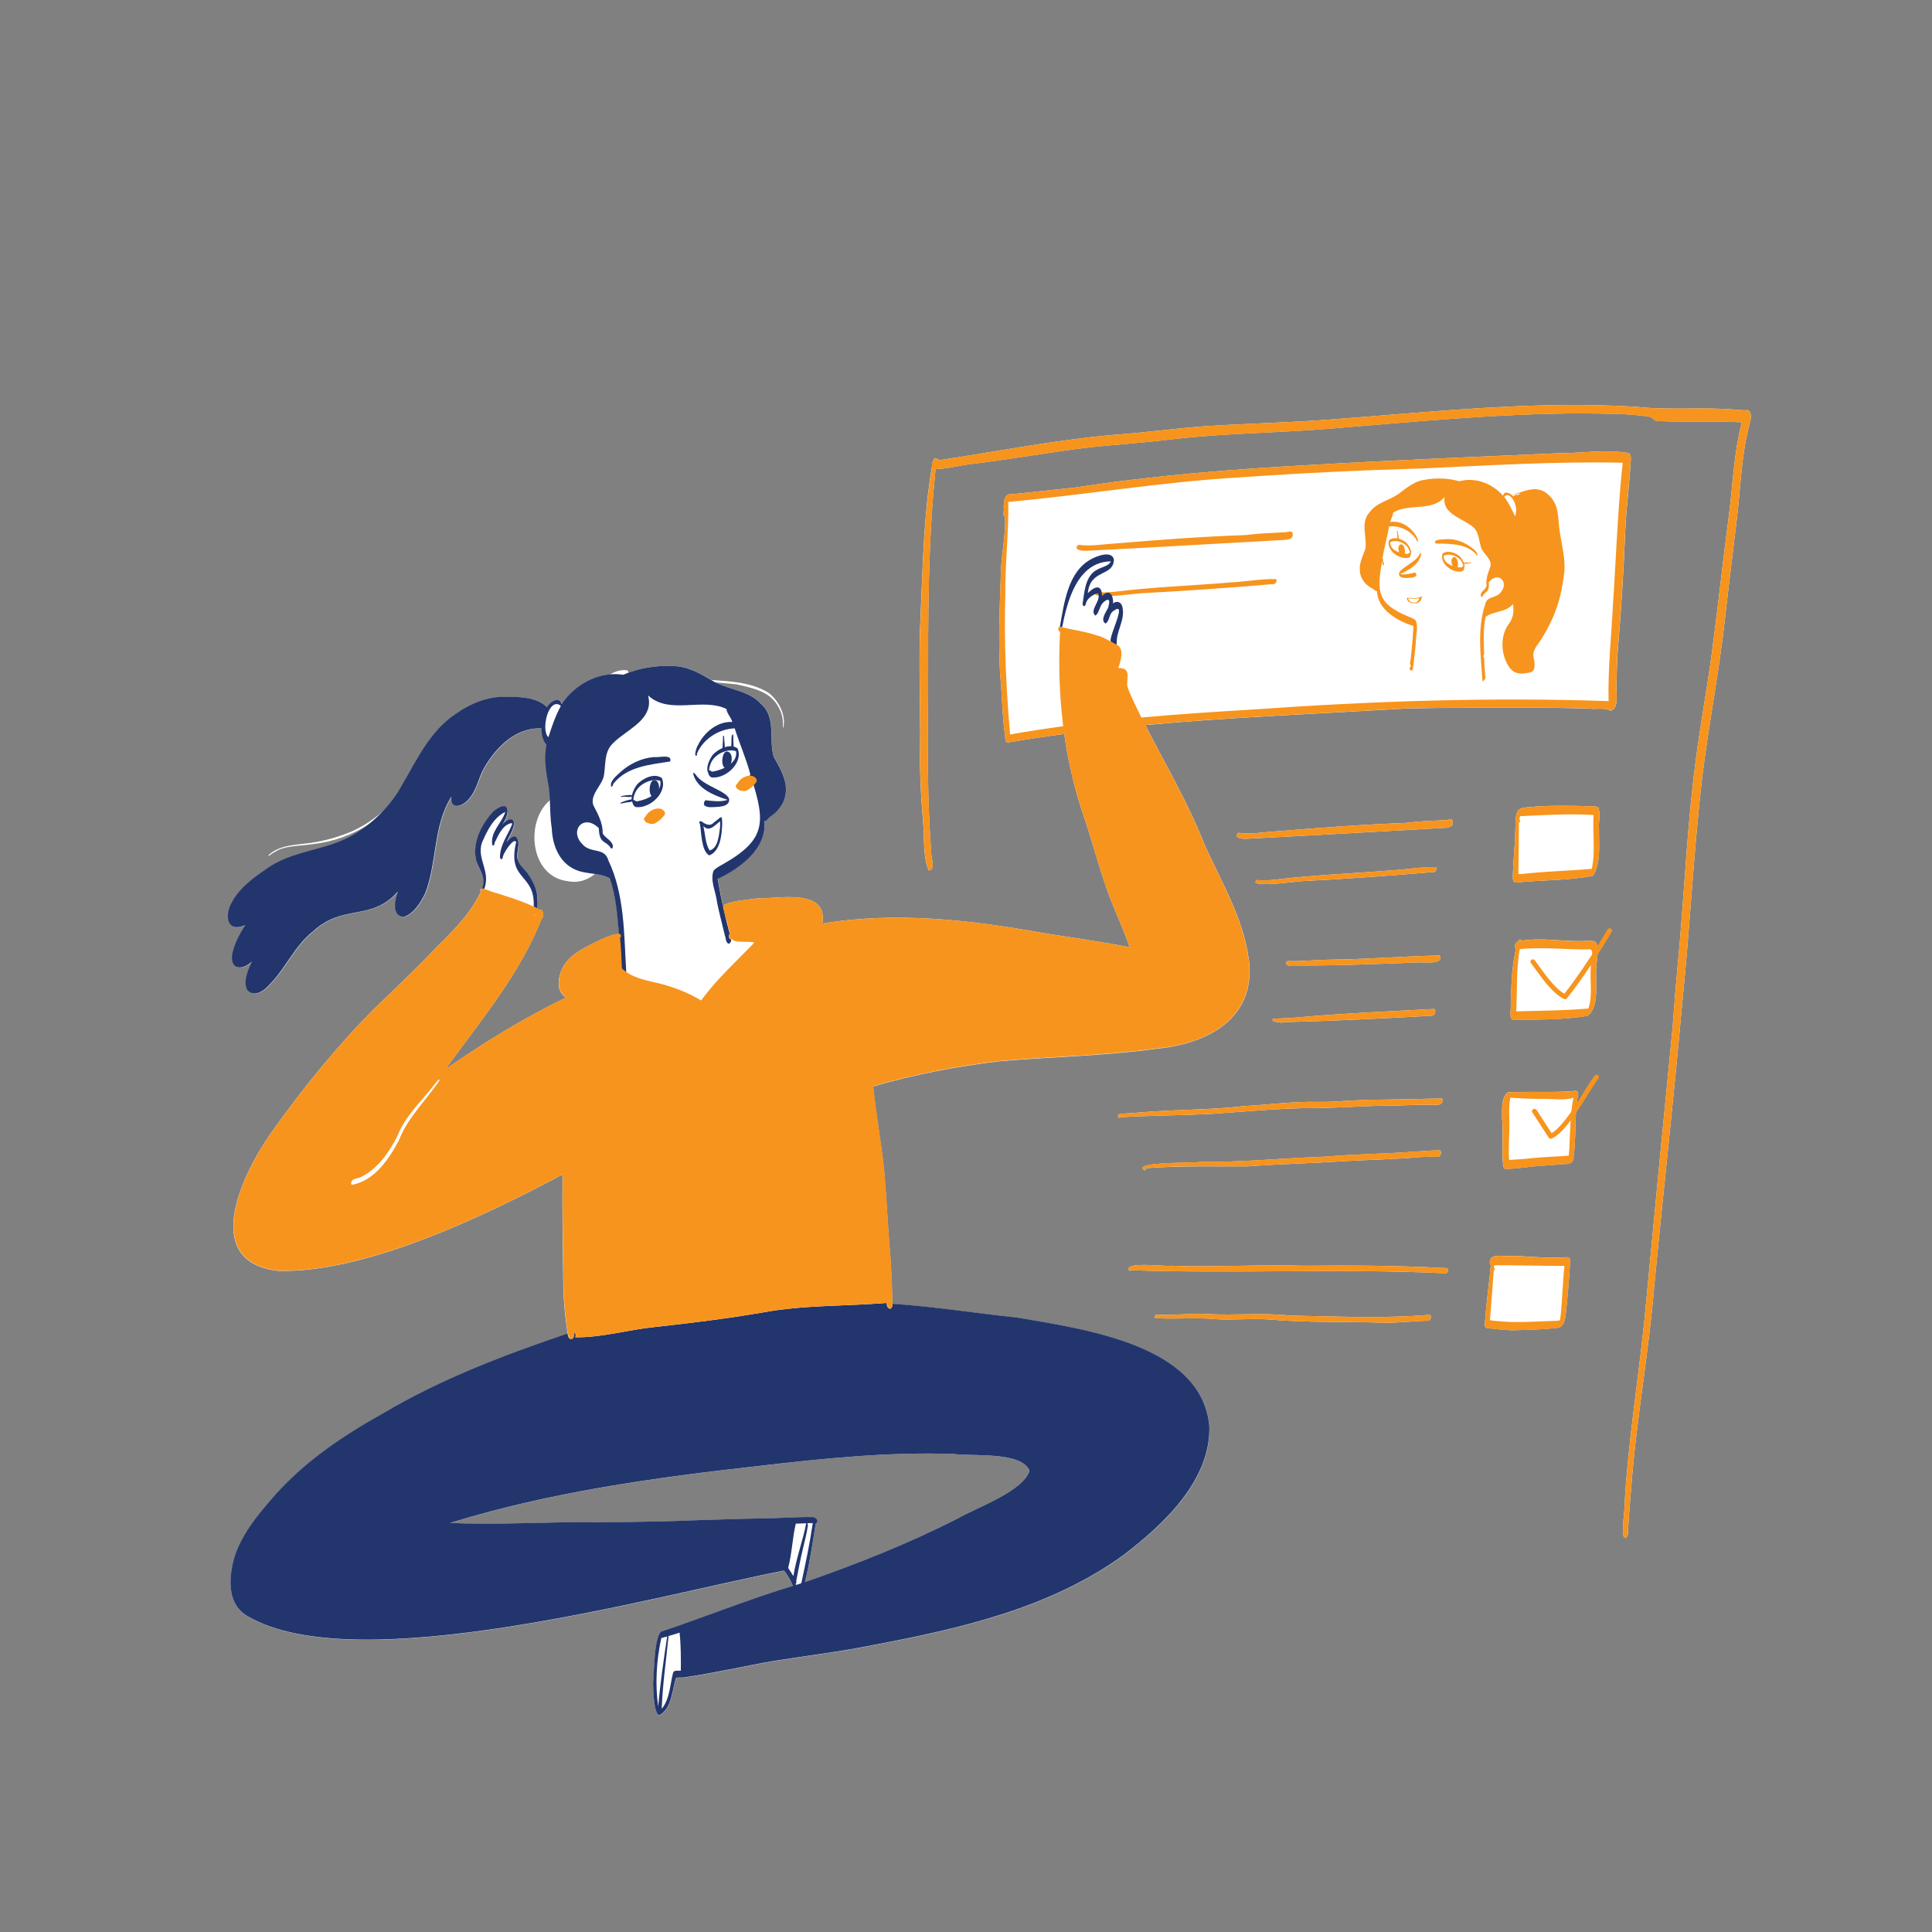 <?xml version="1.0" encoding="UTF-8"?> <!-- Generator: Adobe Illustrator 24.3.0, SVG Export Plug-In . SVG Version: 6.00 Build 0) --> <svg xmlns="http://www.w3.org/2000/svg" xmlns:xlink="http://www.w3.org/1999/xlink" id="Layer_1" x="0px" y="0px" viewBox="0 0 2000 2000" style="enable-background:new 0 0 2000 2000;" xml:space="preserve"><rect x="0" y="0" width="2000" height="2000" fill="#808080" stroke="none"/> <style type="text/css"> .st0{fill:#FFFFFF;} .st1{fill:#F7941D;} .st2{fill:#22356D;} </style> <g id="Layer_2_1_"> </g> <g id="Layer_1_1_"> <path class="st0" d="M1478.6,1367.2c-15.1,0.3-30.1,2.2-45.2,2.1c-40.1-1.4-80.2,0.1-120.2-3.4c-18.3-1.3-36.6,0.9-54.9-0.3 c-20.3-2-40.8,0.2-61.1-1c-2.5,1.2-2-4.1,0.3-3.6c18,0.9,36.1-1.8,54.1-0.6c28,1.4,56-1.6,84,1.5c47.7,0.8,95.4,3.2,143-0.7 C1482.4,1359.6,1481.8,1366.7,1478.6,1367.2z"></path> <path class="st0" d="M1482.8,1051.4c-51.8,3-103.6,5.5-155.4,6.8c0.1,0.3-0.2,1-0.5,0.9c-2.3-1.9-11.5,0.1-9.2-4.5 c9.8-0.3,20.3-0.8,30.4-1.8c45.4-4,90.9-5.9,136.3-8.3C1487.3,1045.4,1485.3,1051.1,1482.8,1051.4z"></path> <path class="st0" d="M1486.9,897.7c1.1,3.4-1.8,5.9-5.1,5.2c-45.3,3.9-90.6,7-136,9.4c0.1,0,0.1,0,0.2,0 c-13.4,1.3-26.8,3.3-40.2,2.8c-0.1,0.2-0.3,0.3-0.5,0.2c-2.4-0.7-8.2-0.7-4.3-4.3c5.8,0.5,11.8,0.3,17.6-0.2 c40-5,80.2-6.4,120.3-9.7C1454.7,900.3,1471.8,897.2,1486.9,897.7z"></path> <path class="st0" d="M1465.8,996.4c-43.5,1.6-87.1,3.5-130.6,3c-0.2,0.4-0.7,0.9-1.1,0.5c-0.6-0.9-1.7-1-2.5-1.7 c-0.2-0.5-0.2-0.9-0.2-1.3c0-2.1,2.3-2.5,4.5-1.9c14.1,0.1,28.1-1.5,42.2-1.6c36.1-0.3,72-3.3,108-4.2l0,0c0.1,0,0.1,0,0.2,0l0,0 c0.1,0,0.3,0,0.5,0l0,0c2.6-0.5,5.1-0.7,4.2,2.9C1490.3,998.6,1471,995.6,1465.8,996.4z"></path> <path class="st0" d="M1188,1209.2c-0.6,0.1-1.3,0.1-1.9,0.2c0.3,0.8-0.3,2.5-1.2,2.1c-15.1-9,53.4-7.5,57.6-8.6 c43.8,0.3,87.3-4.1,131-5.6c29.7-2.7,59.5-2.7,89.2-5c9.2-0.5,18.4-1.4,27.6-1.5c1.6,0.1,1.4,2.4,1.2,3.4c-0.3,1.4-1.2,3.3-2.8,3.4 c-6.3-0.4-12.6-0.1-18.8,0.2c-26,2.4-52.1,2.7-78.2,4.2c-33.4,2.3-66.9,2.9-100.3,5.4C1256.9,1207.7,1222.3,1206.6,1188,1209.2z"></path> <path class="st0" d="M1288.2,1145c25.4-1.4,50.6-4.9,76-4.3c21.1,0.4,42.1-2.8,63.2-2.3c21.6-0.2,43.2-0.8,64.7-1.3 c1.4,0.2,1.4,2.1,1.1,3.1c-1.3,5.6-9.2,2.7-13.4,3.5c-10.6-0.2-21.1,0.4-31.7,0.7c-29.2-0.2-58.3,2.5-87.5,2.7 c-36-0.1-72,3.8-108,6.1c-31.1,1.5-62.2,1.5-93.2,3.4c-0.2,0.3-0.6,0.6-1,0.6c-0.3,0-0.5-0.2-0.6-0.5c-1.6-2.2,1.1-4.2,3.4-3.8 c6.5-0.3,12.9-0.7,19.3-1.3C1216.5,1148.4,1252.5,1149.2,1288.2,1145z"></path> <path class="st0" d="M1498.8,1316c-0.9,3.3-4.6,1.8-7.1,1.9c-107-4.9-214,0.7-321.1-3c-0.3,0.9-1.3,0.8-1.8,0.1 c-5.5-9.4,37.3-3.7,42.7-4.7c45.7,1.7,94.6-1.5,139,0c48-0.5,95.9-0.2,143.8,2.3C1496.7,1312.5,1500.3,1312.8,1498.8,1316z"></path> <path class="st0" d="M1503.7,849.2c2.1,7.9-6.3,7.7-11.7,8c-67.2,3.7-134.4,7.7-201.7,11.1c-3.8,0.2-14.5-0.8-8.3-6.2 c13,1.8,26.2-0.7,39.2-1.5c44.7-3.7,89.4-7.1,134.1-8.7c0.9-0.1,1.8-0.2,2.6-0.3c-0.1,0-0.2,0-0.4,0c1-0.1,2-0.2,3-0.3 c11.5-1.4,23.1-1.5,34.7-2.3C1497.9,849.4,1501.9,847,1503.7,849.2z"></path> <path class="st0" d="M1625.4,1304.5c-0.8,17.8-2.5,35.7-4.2,53.4c-1,6.9-1.4,16.9-10.6,16.8c-14.9,1.8-30.1,1.9-45.1,2.4 c-8.4-0.4-16.8-1.1-25.1-2.2c-2.2,0.1-3.6-1.6-3.3-3.8c1.2-20.5,4.3-40.9,6.2-61.4c-2.3-2.1-0.8-6.4,1.3-8.1 c2.2-1.3,4.7-1.7,7.2-1.7c2.9,0,5.8,0.4,8.5,0.3c12-0.6,23.8,1.2,35.8,1.4c7.6,0.2,15.2,0.5,22.8,0 C1621.6,1301.4,1625.3,1300.8,1625.4,1304.5z"></path> <path class="st0" d="M1632.5,1140.2c-2.5,18.9-0.9,38.1-3.5,57.1c0.4,6.7-5,8-10.6,7.7c-10.3,1-20.6,1.5-30.8,2.4 c-9.9,1-20.4,2.8-30,2.5c-2.1-2.4-1.6-6-2-9c0,0.3,0,0.5,0,0.8c0-0.5,0-0.9-0.1-1.4c-0.7-14.3,0.6-28.6-0.6-42.9 c0.2-8.6-1.2-19.6,5.3-26.2c3.7-1.3,7.8-0.5,11.6-0.8c20-0.4,40.1,0.7,59.9-1.2C1635.8,1130.7,1632.4,1137.1,1632.5,1140.2z"></path> <path class="st0" d="M1651.8,975.1c4.5,7.8,0.8,18,0.7,26.5c-1.3,14,3.8,41.3-9.2,50c-25,4.2-50.5,3.7-75.7,4.3 c-6.9,0-2.6-12.6-3.7-17.1c0.6-15.1,0.8-30.2,3.2-45.1l0,0c0-0.2,0.1-0.4,0.1-0.7v0.1c0.1-0.5,0.2-0.9,0.2-1.4 c0.1-0.3,0.1-0.6,0.2-0.9c0,0.1,0,0.1,0,0.2c0.5-2.9,1-5.7,1.6-8.5c-2.1-2.1-0.5-7,2.3-7.8c0.5-1.6,3-3.5,3.4-0.8 c22.4-3.8,44.7,1.4,67.1,0.1C1645.2,974.3,1649,973.3,1651.8,975.1z"></path> <path class="st0" d="M1655.3,858.3c-0.3,15.1,2.3,35.2-6.2,48.2c-25.7,5.3-52.7,4.2-78.9,7.1c-4.4,0.5-4.2-4.2-4.1-7.3 c0.3-10.8,1.2-21.6,1.9-32.3v-0.1c0.3-5.9,0.5-11.9,0.8-17.8c0-0.2,0-0.5,0-0.8c0-0.1,0-0.2,0-0.3c0.1-21.8,4.3-18.1,22.9-20.2 c15.5-1,31.1-0.7,46.7-0.4c5.2,0.8,11.5-1,16.2,1.5C1657.2,842.8,1654.6,850.9,1655.3,858.3z"></path> <path class="st0" d="M1686.4,469.1c-23.9-4.3-49.2,0.2-73.5,0.1c-84.1,3.8-168.1,7-252.1,11.9c-83,4.4-165.9,11-248.1,23.6 c-21.6,2.4-43.2,4.5-64.8,6.9c-8.6-1.1-9,8.2-8.8,14.5c0.5,2.7-1.6,7.4,1.3,8.9c0.8,20.5-4.3,40.7-4.4,61.2 c-1.2,33.9-2.6,67.9-0.7,101.8c2.1,20.6,2.1,41.4,4.9,62c1,2.7-0.7,7.8,2.8,8.7c19.5-3.3,39.1-6.3,58.7-8.9 c4.1,29.1,10.8,57.7,20.3,85.4c9.5,28,16.7,56.8,27.2,84.5c6.6,17.1,14.5,33.6,20.2,51c-29.3-6-59.2-9.9-88.8-14.7 c-75.4-13.6-153.1-22.7-229.3-9.9c6.1-37.1-45.1-25.7-67.5-26.1c-11.2,1.5-23.1,2.2-33.7,6.4c-0.7,1.4-0.9,3-0.8,4.6 c-2.4-10.5-4.5-21.1-6.3-31.7c23.2-10.9,51.2-31.3,48.5-60c2.4,0.6,4.4-3.9,6.7-4.9c9.1-6.2,15.7-16.5,15.5-27.7 c-0.1-2.8-0.5-5.5-1.1-8.2c-2.2-8.9-7.1-16.9-11.5-24.9c-5.6-18.1,3.1-40.9-13.5-55.2c-12.5-13.5-31.6-14.1-47.1-22.1 c7.4,0.9,15,1.3,22.4,2.2c13.3,3.2,28.7,5.9,38.2,16.6l0.1,0.1c0.1,0.1,0.1,0.1,0.2,0.2c1.2,1.4,2.3,2.9,3.2,4.4s1.7,3,2.5,4.5 c0.5,1.1,1,2.2,1.4,3.4v-0.1c1.7,4.6,2.2,9.5,2,14.3l0,0v0.1v0.1l0,0c0,0.4-0.1,1.1,0.4,1.3c3-12.8-4.6-27.9-15-36 c-17.8-11.2-39-12-59.5-13.5c-10.5-6.2-21.2-12.2-33.5-14c-17.6-1.6-35.8,0.3-52.5,6.6c0.2-0.9-0.1-1.9-1.2-2.6 c-6.2-0.9-12.2,1-17.7,4.3c-20,1.9-38.6,14.1-49.7,30.8c-2.2-8.9-12.4-2.1-15.2,3c-10.8-10-26.7-10.6-40.7-10.5 c-19.8-1.2-39,6.9-54.8,18.3c-25.9,17.6-39.1,46.5-54.5,72.7c-5.1,9.4-11.4,18.1-18.7,26c-9.8,8.7-20.7,16.2-32.7,21.7 c-13.8,6-28.4,10.1-43.2,12.3h0.1c-0.8,0.1-1.5,0.2-2.3,0.3c-14.3,1.9-30.4,2-41.7,12.3c-0.1,0.2-0.1,0.5,0,0.7 c0.1,0.4,0.5,0.4,0.6,0c2.8-2.2,6-4.1,9.2-5.8c2-0.9,4.1-1.7,6.2-2.2c2.1-0.6,4.3-1,6.5-1.3c8-1.3,16.2-1.5,24.2-2.8 c21-2.4,40.7-9.8,58-21c-5.4,4.4-11.1,8.3-17.1,11.8c-28.5,16.5-64,15.7-90.6,35.9c-13.2,8.9-26.6,19-34.4,33.2 c-7.9,13.5-6.2,32.6,13.6,24.3c-6.2,9.6-11.8,19.9-13.7,31.2c-1.4,15.7,11.3,15.1,20.5,6.5c-3.8,8.8-9.3,19.8-4.8,29.2 c6.1,7.8,16.6,1.9,21.8-4.1c17.6-17,26.9-41.3,46.4-56.5l0,0c31.3-29,60.2-9.8,87.9-41.3c-3.1,8.2-6.9,25.1,5.7,26.5 c10.9-3.5,17.8-15.1,22.6-24.9c12.3-32.2,8-69.8,27-99.7c-1.3,15.8,13.7,9.1,19.3,0.9c6.5-7.9,8.5-18.3,12.8-27.4 c12.1-22.8,33.4-45.4,61.2-44.2c-0.1,6,1.1,12.4,5.1,17c-3,14.7-0.1,29.8,2.5,44.4c0.5,4.2,0.8,8.4,1,12.6 c-26.4,21.6-21.3,79.6,18.3,84.1c10.4,2.2,20.2-1.1,28-7.4c5.4,0.8,10.8,1.9,15.7,4.6c6.4,18.6,7.7,38.1,9.5,57.5 c1.6,0,2,2.2,1.3,3.3c2.8-9.1-22.6,3.5-26,5.1c-11.8,6.2-24.8,11.9-32.3,23.7c-6.1,9.7-9.9,26.7,2,33.6 c-43.7,21-85.1,46.7-125,74.3c35.9-49.8,76.8-98,99.5-155.6c1.3-1.1,1.7-2.9,1.7-4.5c0-0.2,0-0.5,0-0.7c-0.1-1.8-1.2-4.8-3.4-3.9 c-0.8-0.4-1.6-0.9-2.4-1.3c0.1-3.7,0.2-7.3,0-11c-0.5-9.4-5-18.1-10.4-25.7c-3.8-4.9-9.2-9.2-10.4-15.6c-0.5-5.5,1.8-11,1.1-16.5 c-1.8-9.6-8.1-5-12.1,0.2c2.2-7,8.6-13.7,7.3-21.4c-2.6-5.1-9.4,0.3-11.8,3.2c8.8-12.5,7.6-27.1-9.2-13.7 c-12.7,13.9-22.7,33.2-17.5,52.3c4.2,10.2,9.4,15.3,6,27.5c0.2,0,0.3,0.1,0.5,0.1c-2.3-0.4-3.6,0.1-2.3,2.9 c-10.5,22.5-28.4,40.1-45.8,57.3c-20.4,21.8-42.2,42.2-63.7,62.9c-39.4,39.5-74.6,83-106.9,128.4c-29.5,41.4-75.6,134.5,6.9,143.8 c90.7,2.4,214.3-57.2,294.1-99.8c-0.3,39.7,0.3,79.4,0.9,119.1c0.5,12.5,1.5,24.9,3.2,37.2c0.6,2.5,0.6,5.7,1.2,8.6 c-65.4,22.1-130.5,46.8-190.1,82.1c-40.8,22.7-80.6,49.2-111.9,84.2c-20.2,23.1-42.1,48.4-46,79.9c-2.6,17.2-0.1,36.4,16.1,46 c112.6,67.2,425.4-21.6,556-46.8c4.1,4.7,6.8,10.2,9.3,15.8c-46.2,14-91,32.2-136.8,47.5c-7.2,8.3-6.8,40.3-8,52.5 c0,5.5,0.5,33.4,6.5,33.9c13.2-7.2,12.8-26,17.4-38.8c2.2-0.2,4.4-0.2,6.6-0.3c0.5,0.3,1.2,0.2,1.7-0.1 c31.5-4.5,62.5-11.8,93.9-17.2c34-5.3,68.2-9.5,102-16.3c90.2-17.1,183.2-38.3,258.8-93.1c41.5-31.6,90.8-77.5,88.9-133.7 c-7.9-84.8-131.7-100.3-198.5-112.1c-43.2-4.5-86.1-11.5-129.5-14.3c0,0.9-0.2,1.7-0.3,2.4c-0.1-16.7-0.9-33.6-2-50.4 c-2.6-29.5-3.8-59.2-6.4-88.8c-2.9-29.5-8.5-58.8-11.5-88.4c42.4-12.4,85.8-20.6,129.7-26c54.4-4.8,109.3-5.5,163.4-13 c49.2-4.7,99.1-27.9,96.7-84.7c-3.5-45.9-28.7-86.5-47.1-127.7c-16.8-42.6-40.1-82-60.9-122.7c90.2-8.3,180.9-11.8,271.2-17.2 c41.9-1,83.8-0.6,125.7-0.7c21.1-0.1,42.2,0.2,63.3,0.9c7.1,1,15.6-1.5,21.5,2.3c9.7-3.5,5.2-20,6.2-28.2 c0.1-9.6,0.4-19.2,0.8-28.7c3.7-44.1,6.6-88.3,8.3-132.5c1.2-22.5,4.1-44.8,5.4-67.2C1688.1,475.8,1689.1,471.6,1686.4,469.1z M987.6,1505.2c19,2.5,70.1-2.8,78,17.4c-6.8,21.4-54.5,38-74,49.4c-51.1,26-104.3,47.1-158.3,65.9c4.9-19.9,7.9-40.2,11.1-60.4 c4.4-2.3,0.1-7.6-3.6-6.9c-16.3-0.3-32.5,1.1-48.8,1.3c-25.3,0.4-50.7,1.2-76,2.1c-42.4,1.8-84.9,1.9-127.3,1.9 c-41,0.7-81.9,2.4-122.9,0.8c103.8-32.1,211.6-46.9,319.3-59C852.2,1509.8,919.8,1502.7,987.6,1505.2z"></path> <path class="st0" d="M1811.2,438.9c-8.2,30.1-9.2,61.4-12.5,92.2c-4.2,36.1-8.9,72.2-12.9,108.4c-6,54.5-16.6,108.4-23.4,162.9 c-9.2,77.9-12.8,156.3-20.8,234.3c0,0.3,0,0.5-0.1,0.8c-8.6,98.3-19.8,196.5-29.1,294.8c-5.8,69.7-18.7,138.5-23.8,208.2 c0,0.1,0,0.1,0,0.2c-0.2,1.8-0.3,3.5-0.5,5.3c-0.9,11.3-1.9,22.6-2.5,33.9c-0.8,3.6,1.2,11.5-3.6,12.1c-4.6-2.4,0.3-29.6-0.2-35.9 c3.6-62.6,13.6-124.4,20.2-186.7c9.7-102.7,19.6-205.5,29.7-308.2v-0.1v-0.1v-0.1l0,0l0,0c0,0,0,0,0-0.1v-0.1c0,0,0,0,0-0.1 c0.8-11,1.6-22,2.5-32.9c0-0.3,0-0.6,0.1-0.9c1.5-18,3.2-36,4.8-54v0.1c5.2-62.5,8.2-125.1,16.5-187.3 c4.9-36.9,11.6-73.5,16.6-110.4c6.5-48.7,11.6-97.5,18.1-146.1c3.7-30.8,5-61.9,12.8-92c-28.7-1.4-57.5,0-86.2-1.2 c-4.1,0.3-5.8-3.5-9.1-4.5c-23.4-3.7-47.2-3.1-70.8-3.5c-87.7,0.2-175.1,8.9-262.4,16c-53.4,4.3-107.1,4.5-160.3,10.7l0,0h-0.2 c-28.3,3.5-56.8,5.5-85.2,8.3c-41.5,5-82.6,12.6-124.1,17.5c-12.1,1.4-24,5-36.3,5.1c-8,76.7-7.8,154.3-7.8,231.4 c-0.5,55.3-0.9,110.6,3.3,165.8c0-0.3-0.1-0.6-0.1-0.9c-0.4,4.6,5.2,19.8-2.6,19.2c-6.2-15.2-4.1-33.5-5.7-49.8 c-2.2-26.2-3.7-52.3-3.1-78.6c0.4-45.2-1.9-90.4,0.5-135.7c2.3-51.7,3.1-103.7,11.9-154.7c-0.2-1.4,0.1-2.8,0.8-3.9 c0.7-2.8,1.8-5.8,5.1-2.8c0.5,0,0.7,0.5,0.8,1c59.8-9,119.4-20.8,179.7-26.2c31.6-2.2,63.1-6.5,94.7-9c43.2-2.8,86.4-3.7,129.5-6.9 c105.8-7.8,212.1-19.8,318.2-13.3c34.4,3.9,69.5-0.1,104.4,3.1c3.8,0.3,7.6,0.8,11.3,0.3C1814.3,427.5,1812.3,434.4,1811.2,438.9z"></path> <path class="st1" d="M971.7,477.5c0,0.5-0.3,1.9-1.1,1.8c-0.4-0.1-0.9-0.2-1.3-0.2c-0.2,2.2-0.5,4.4-0.7,6.5 c-8,76.7-7.8,154.3-7.8,231.4c-0.5,55.3-0.9,110.6,3.3,165.8c0-0.3-0.1-0.6-0.1-0.9c-0.4,4.6,5.2,19.8-2.6,19.2 c-6.2-15.2-4.1-33.5-5.7-49.8c-2.2-26.2-3.7-52.3-3.1-78.6c0.4-45.2-1.9-90.4,0.5-135.7c2.3-51.7,3.1-103.7,11.9-154.7 c0.1-0.6,0.2-1.2,0.3-1.8c0.1-0.6,0.3-1.4,0.5-2.1c0.7-2.8,1.8-5.8,5.1-2.8c0.5,0,0.7,0.5,0.8,1l0,0 C971.7,476.9,971.7,477.2,971.7,477.5z"></path> <path class="st1" d="M1811.2,438.9c-8.2,30.1-9.2,61.4-12.5,92.2c-4.2,36.1-8.9,72.2-12.9,108.4c-6,54.5-16.6,108.4-23.4,162.9 c-9.2,77.9-12.8,156.3-20.8,234.3c0,0.3,0,0.5-0.1,0.8c-8.6,98.3-19.8,196.5-29.1,294.8c-5.8,69.7-18.7,138.5-23.8,208.2 c0,0.1,0,0.1,0,0.2c-0.2,1.8-0.3,3.5-0.5,5.3c-0.9,11.3-1.9,22.6-2.5,33.9c-0.8,3.6,1.2,11.5-3.6,12.1c-4.6-2.4,0.3-29.6-0.2-35.9 c3.6-62.6,13.6-124.4,20.2-186.7c9.7-102.7,19.6-205.5,29.7-308.2c0,0,0,0,0-0.1l0,0v-0.1v-0.1l0,0l0,0c0,0,0,0,0-0.1l0,0v-0.1 c0.8-11,1.6-22,2.5-32.9c0-0.3,0-0.6,0.1-0.9c1.5-18,3.2-36,4.8-54v0.1c5.2-62.5,8.2-125.1,16.5-187.3 c4.9-36.9,11.6-73.5,16.6-110.4c6.5-48.7,11.6-97.5,18.1-146.1c3.7-30.8,5-61.9,12.8-92c-28.7-1.4-57.5,0-86.2-1.2 c-4.1,0.3-5.8-3.5-9.1-4.5c-23.4-3.7-47.2-3.1-70.8-3.5c-87.7,0.2-175.1,8.9-262.4,16c-53.4,4.3-107.1,4.5-160.3,10.7l0,0h-0.2 c-28.3,3.5-56.8,5.5-85.2,8.3c-41.5,5-82.6,12.6-124.1,17.5c-12.1,1.4-24,5-36.3,5.1h-1c-1.7-0.2-2.6-1.7-2.8-3.4 c-0.2-1.4,0.1-2.8,0.8-3.9c0.3-0.5,0.7-0.8,1.2-1.1l0,0c1.6-0.2,3.2-0.5,4.8-0.7l0,0c59.8-9,119.4-20.8,179.7-26.2 c31.6-2.2,63.1-6.5,94.7-9c43.2-2.8,86.4-3.7,129.5-6.9c105.8-7.8,212.1-19.8,318.2-13.3c34.4,3.9,69.5-0.1,104.4,3.1 c3.8,0.3,7.6,0.8,11.3,0.3C1814.3,427.5,1812.3,434.4,1811.2,438.9z"></path> <path class="st1" d="M1686.4,469.1c-23.9-4.3-49.2,0.2-73.5,0.1c-84.1,3.8-168.1,7-252.1,11.9c-83,4.4-165.9,11-248.1,23.6 c-21.6,2.4-43.2,4.5-64.8,6.9c-8.6-1.1-9,8.2-8.8,14.5c0.5,2.7-1.6,7.4,1.3,8.9c0.8,20.5-4.3,40.7-4.4,61.2 c-1.2,33.9-2.6,67.9-0.7,101.8c2.1,20.6,2.1,41.4,4.9,62c1,2.7-0.7,7.8,2.8,8.7c19.5-3.3,39.1-6.3,58.7-8.9 c27.9-3.7,55.8-6.7,83.8-9.3c90.2-8.3,180.9-11.8,271.2-17.2c41.9-1,83.8-0.6,125.7-0.7c21.1-0.1,42.2,0.2,63.3,0.9 c7.1,1,15.6-1.5,21.5,2.3c9.7-3.5,5.2-20,6.2-28.2c0.1-9.6,0.4-19.2,0.8-28.7c3.7-44.1,6.6-88.3,8.3-132.5 c1.2-22.5,4.1-44.8,5.4-67.2C1688.1,475.8,1689.1,471.6,1686.4,469.1z M1669.8,624.7c-1.7,33.7-5.4,67.3-4.6,101.1 c-122.4-4.2-244.7-0.1-366.7,8.6c-39,2.3-78,4.8-117,8.4c-27.1,2.5-54.1,5.4-81,9c-18.3,2.5-36.6,5.3-54.8,8.5 c-4.3-48.1-6.4-96.6-5-144.9c-0.3-32,3.6-63.9,3.1-95.8c79.9-7.3,159.2-20.8,239.4-25.4c62.2-4.4,124.5-7.4,186.8-9.2 c69.8-3.1,139.9-7.5,209.8-6C1674.6,527.3,1673.1,576.1,1669.8,624.7z"></path> <path class="st1" d="M1655.3,858.3c-0.8-7.4,1.8-15.4-0.7-22.4c-4.7-2.5-11-0.7-16.2-1.5c-15.5-0.3-31.1-0.6-46.7,0.4 c-18.7,2.1-22.8-1.6-22.9,20.2c0,0.1,0,0.2,0,0.3c0,0.3,0,0.5,0,0.8c-0.3,5.9-0.5,11.8-0.8,17.8v0.1c-0.6,10.8-1.6,21.5-1.9,32.3 c-0.2,3.1-0.3,7.9,4.1,7.3c26.2-2.9,53.2-1.8,78.9-7.1C1657.7,893.5,1655.1,873.4,1655.3,858.3z M1647.8,899.4 c-23.9,2.1-48,2.6-71.9,5.3c-1.3,0.1-2.7,0.1-4.1,0.1c0.4-18.1,0.5-36.2,0.6-54.3c0.2,0.5,0.5,1.5,1.1,0.7c0.6-1-0.3-2-0.5-3l0,0 c-0.1-0.2-0.1-0.3-0.2-0.5c0.5-0.9,0.6-1.8,0.8-2.8c25.3-1.1,50.7-2.8,76.1-1.2C1648.4,862.2,1651.8,881,1647.8,899.4z"></path> <path class="st1" d="M1651.8,975.1c-2.8-1.8-6.6-0.8-9.8-1c-22.5,1.3-44.8-3.9-67.1-0.1c-0.4-2.7-2.9-0.8-3.4,0.8 c-2.8,0.8-4.4,5.6-2.3,7.8c-0.7,2.8-1.2,5.7-1.6,8.5c0-0.1,0-0.1,0-0.2c0,0.3-0.1,0.6-0.2,0.9c-0.1,0.5-0.1,0.9-0.2,1.4v-0.1 c0,0.2-0.1,0.5-0.1,0.7l0,0c-2.4,14.9-2.7,30.1-3.2,45.1c1,4.6-3.3,17.1,3.7,17.1c25.3-0.6,50.7-0.1,75.7-4.3c13-8.8,7.9-36,9.2-50 C1652.6,993.1,1656.3,982.8,1651.8,975.1z M1646.7,1002.9c-0.8,13.7,2,27.8-2.4,41.1c-24.8,2.2-49.8,2.3-74.7,2.9 c0.5-10.2,0.6-20.5,0.8-30.7c0.1-11.3,1-22.6,2.8-33.7c24.5-2.4,49,0.8,73.6,0.3C1650.3,986.6,1646.3,997.3,1646.7,1002.9z"></path> <path class="st1" d="M1631.8,1129.3c-19.8,1.8-39.9,0.8-59.9,1.2c-3.8,0.2-8-0.5-11.6,0.8c-6.6,6.6-5.1,17.6-5.3,26.2 c1.2,14.3,0,28.6,0.6,42.9c0,0.5,0.1,0.9,0.1,1.4c0-0.3,0-0.5,0-0.8c0.4,3,0,6.6,2,9c9.6,0.3,20.1-1.5,30-2.5 c10.3-0.9,20.6-1.4,30.8-2.4c5.6,0.2,11-1,10.6-7.7c2.5-18.9,0.9-38.2,3.5-57.1C1632.4,1137.1,1635.8,1130.7,1631.8,1129.3z M1625.8,1162.3c0,0.7-0.1,1.3-0.1,2c0,0.2,0,0.3,0,0.5c-0.8,10.5-0.7,21-1.7,31.5c-13,1.1-26,1.3-38.9,2.7 c-7.6,1-15.2,1.1-22.8,1.8c-1.1-11.3,0.2-22.6,0.2-33.9c0.2-10.2-1.1-20.5,1-30.6c11.8,1,23.7,1.3,35.5,1.3 c9.9-0.1,20.2,1.8,29.8-1.2C1627.1,1144.8,1626.2,1153.5,1625.8,1162.3z"></path> <path class="st1" d="M1618.9,1301.7c-7.6,0.5-15.2,0.2-22.8,0c-12-0.2-23.8-2-35.8-1.4c-2.7,0.1-5.7-0.3-8.5-0.3 c-2.5,0-5,0.3-7.2,1.7c-2.1,1.7-3.6,6-1.3,8.1c-1.9,20.5-5,40.8-6.2,61.4c-0.2,2.2,1.1,3.8,3.3,3.8c8.3,1.1,16.8,1.8,25.1,2.2 c15-0.5,30.2-0.6,45.1-2.4c9.2,0.1,9.6-9.9,10.6-16.8c1.8-17.8,3.4-35.6,4.2-53.4C1625.3,1300.8,1621.6,1301.4,1618.9,1301.7z M1617.9,1330.5L1617.9,1330.5c-0.3,5.9-0.9,12-1.2,18c0,0.5-0.1,1-0.1,1.4c0-0.2,0-0.5,0-0.7c-0.4,5.9-0.7,11.8-1.8,17.6 c-1.1,0.2-2.2,0.3-3.3,0.5l0,0c-17.2,0.4-34.5,1.9-51.8,1c-5.8-0.4-11.6-0.8-17.3-1.6c1.3-17.4,2.6-34.8,4-52.2 c1.1,0.9,1.7-1.4,0.5-1.6c0,0,0,0.1,0.1,0.1c0,0,0-0.1-0.1-0.1c-0.1-0.1-0.1-0.1-0.2-0.2c-0.4-0.9,0-2,0-2.9 c24.3-0.2,48.5,0.8,72.8,0.6C1618.8,1316.9,1618.3,1323.7,1617.9,1330.5z"></path> <path class="st1" d="M1492,857.2c-67.2,3.7-134.4,7.7-201.7,11.1c-3.8,0.2-14.5-0.8-8.3-6.2c13,1.8,26.2-0.7,39.2-1.5 c44.7-3.7,89.4-7.1,134.1-8.7c0.9-0.1,1.8-0.2,2.6-0.3c-0.1,0-0.2,0-0.4,0c1-0.1,2-0.2,3-0.3c11.5-1.4,23.1-1.5,34.7-2.3 c2.6,0.3,6.6-2.1,8.4,0.2C1505.8,857.1,1497.4,856.9,1492,857.2z"></path> <path class="st1" d="M1481.8,902.9c-45.3,3.9-90.6,7-136,9.4c0.1,0,0.1,0,0.2,0c-13.4,1.3-26.8,3.3-40.2,2.8 c-0.1,0.2-0.3,0.3-0.5,0.2c-2.4-0.7-8.2-0.7-4.3-4.3c5.8,0.5,11.8,0.3,17.6-0.2c40-5,80.2-6.4,120.3-9.7c15.8-0.8,32.8-4,48-3.5 C1488,901,1485.1,903.5,1481.8,902.9z"></path> <path class="st1" d="M1326.3,559.1c-67.2,3.7-134.4,7.7-201.7,11.1c-3.8,0.2-14.5-0.8-8.3-6.2c13,1.8,26.2-0.7,39.2-1.5 c44.7-3.7,89.4-7.1,134.1-8.6c0.9-0.1,1.8-0.2,2.6-0.3c-0.1,0-0.2,0-0.4,0c1-0.1,2-0.2,3-0.3c11.5-1.4,23.1-1.5,34.7-2.3 c2.6,0.3,6.6-2.1,8.4,0.2C1340.1,559,1331.7,558.8,1326.3,559.1z"></path> <path class="st1" d="M1316.1,604.8c-45.3,3.9-90.6,7-136,9.4c0.1,0,0.1,0,0.2,0c-13.4,1.3-26.8,3.3-40.2,2.8 c-0.2,0.2-0.3,0.3-0.5,0.2c-2.4-0.7-8.2-0.7-4.3-4.3c5.8,0.5,11.8,0.3,17.6-0.2c40-5,80.2-6.4,120.3-9.7c15.8-0.8,32.8-4,48-3.5 C1322.3,603,1319.4,605.5,1316.1,604.8z"></path> <path class="st1" d="M1491,992.2c-0.6,6.4-19.9,3.4-25.2,4.2c-43.5,1.6-87.1,3.5-130.6,3c-0.2,0.4-0.7,0.9-1.1,0.5 c-0.6-0.9-1.7-1-2.5-1.7c-0.2-0.5-0.2-0.9-0.2-1.3c0-2.1,2.3-2.5,4.5-1.9c14.1,0.1,28.1-1.5,42.2-1.6c36.1-0.3,72-3.3,108-4.2l0,0 c0.1,0,0.1,0,0.2,0l0,0c0.1,0,0.3,0,0.5,0l0,0C1489.4,988.8,1491.9,988.6,1491,992.2z"></path> <path class="st1" d="M1482.8,1051.4c-51.8,3-103.6,5.5-155.4,6.8c0.1,0.3-0.2,1-0.5,0.9c-2.3-1.9-11.5,0.1-9.2-4.5 c9.8-0.3,20.3-0.8,30.4-1.8c45.4-4,90.9-5.9,136.3-8.3C1487.3,1045.4,1485.3,1051.1,1482.8,1051.4z"></path> <path class="st1" d="M1493.3,1140.2c-1.3,5.6-9.2,2.7-13.4,3.5c-10.6-0.2-21.1,0.4-31.7,0.7c-29.2-0.2-58.3,2.5-87.5,2.7 c-36-0.1-72,3.8-108,6.1c-31.1,1.5-62.2,1.5-93.2,3.4c-0.2,0.3-0.6,0.6-1,0.6c-0.3,0-0.5-0.2-0.6-0.5c-1.6-2.2,1.1-4.2,3.4-3.8 c6.5-0.3,12.9-0.7,19.3-1.3c35.8-3.2,71.8-2.3,107.6-6.6c25.4-1.4,50.6-4.9,76-4.3c21.1,0.4,42.1-2.8,63.2-2.3 c21.6-0.2,43.2-0.8,64.7-1.3C1493.6,1137.2,1493.6,1139.1,1493.3,1140.2z"></path> <path class="st1" d="M1491.4,1194.2c-0.3,1.4-1.2,3.3-2.8,3.4c-6.3-0.4-12.6-0.1-18.8,0.2c-26,2.4-52.1,2.7-78.2,4.2 c-33.4,2.3-66.9,2.9-100.3,5.4c-34.4,0.2-68.9-0.9-103.3,1.7c-0.6,0.1-1.3,0.1-1.9,0.2c0.3,0.8-0.3,2.5-1.2,2.1 c-15.1-9,53.4-7.5,57.6-8.6c43.8,0.3,87.3-4.1,131-5.6c29.7-2.7,59.5-2.7,89.2-5c9.2-0.5,18.4-1.4,27.6-1.5 C1491.7,1190.9,1491.6,1193.2,1491.4,1194.2z"></path> <path class="st1" d="M1498.8,1316c-0.9,3.3-4.6,1.8-7.1,1.9c-107-4.9-214,0.7-321.1-3c-0.3,0.9-1.3,0.8-1.8,0.1 c-5.5-9.4,37.3-3.7,42.7-4.7c45.7,1.7,94.6-1.5,139,0c48-0.5,95.9-0.2,143.8,2.3C1496.7,1312.5,1500.3,1312.8,1498.8,1316z"></path> <path class="st1" d="M1478.6,1367.2c-15.1,0.3-30.1,2.2-45.2,2.1c-40.1-1.4-80.2,0.1-120.2-3.4c-18.3-1.3-36.6,0.9-54.9-0.3 c-20.3-2-40.8,0.2-61.1-1c-2.5,1.2-2-4.1,0.3-3.6c18,0.9,36.1-1.8,54.1-0.6c28,1.4,56-1.6,84,1.5c47.7,0.8,95.4,3.2,143-0.7 C1482.4,1359.6,1481.8,1366.7,1478.6,1367.2z"></path> <path class="st2" d="M754.8,827c0.9,9-12.3,8.2-18.4,8.6c-5,0.2-10.3-1.5-6.3-7.2c7.4,0.8,15.6,2,22.9-0.3c0-0.1,0-0.1,0-0.2 c-13.9-4.4-31.7-11.6-35.5-27.1c0.5-1.6,1.6-0.2,2.2,0.6c0.3,0,0.4,0.2,0.5,0.5C727.4,813.4,751.8,818.4,754.8,827z"></path> <path class="st2" d="M745.4,856.4c0.1-2.1,0.1-4.1,0-6.2c-5.2,3.8-11.1,11.7-17.3,4.9c2,8.3,1.9,18,6.5,25.3 C743.6,878,744.2,864.2,745.4,856.4z M747.6,854.2c-0.6,10.7-2,26.8-13.3,31.3c-8.5-4.3-8.1-24.3-9.8-33c-0.7-0.5-1-1.9-0.1-2.3 l0,0c0.4-0.1,0.8,0.1,1.1,0.2c0.6-0.5,1.4,0.1,1.7,0.7c3.8,2.4,8.2,4.5,11.7,0.4C746.6,846.1,747.7,841.4,747.6,854.2z"></path> <path class="st2" d="M736.9,804.8c-2-0.5-3.4-2.5-3.7-4.5c-3-5.5,1.2-14.2,4.7-19c5.9-6.2,17.7-12.2,25.6-6.6 C769.9,789.5,751.3,806.4,736.9,804.8z M738.4,798.6L738.4,798.6c0,0,0.1,0,0.2,0h-0.1c9.8-1.6,25.8-9,23.4-21 c-1.1-0.4-2.2-0.6-3.4-0.7c0.1,0,0.1,0,0.2,0c-1.7-0.2-3.5-0.2-5.2,0.1l0,0c-0.1,0-0.1,0-0.2,0h0.1c-6.4,1.3-12.8,5-16.3,10.6l0,0 c-1.8,3-2.9,6.4-3.1,9.9C735.5,796.8,736.5,799.6,738.4,798.6z"></path> <path class="st2" d="M658.5,835.5c-2-0.5-3.4-2.5-3.7-4.5c-3-5.5,1.2-14.2,4.7-19c5.9-6.2,17.7-12.2,25.6-6.6 C691.5,820.2,673,837.1,658.5,835.5z M660,829.4L660,829.4c0,0,0.1,0,0.2,0h-0.1c9.8-1.6,25.8-9,23.4-21c-1.1-0.4-2.2-0.6-3.4-0.7 c0.1,0,0.1,0,0.2,0c-1.7-0.2-3.5-0.2-5.2,0.1l0,0c-0.1,0-0.1,0-0.2,0h0.1c-6.4,1.3-12.8,5-16.3,10.6l0,0c-1.8,3-2.9,6.4-3.1,9.9 C657.2,827.5,658.1,830.4,660,829.4z"></path> <path class="st2" d="M750.4,794.9c-4.8-2.3-2.9-19.8,3.6-16.6C760.2,780.7,757.6,797,750.4,794.9z"></path> <path class="st2" d="M675.2,824.5c-4.8-2.3-2.9-19.8,3.6-16.6C685,810.4,682.4,826.7,675.2,824.5z"></path> <path class="st2" d="M748.3,775.9c-0.5-1-0.3-2.3-0.3-3.4v0.1c0.1-3,0.3-6,0.5-9c-0.9-1,1.1-3.4,1.1-0.5 C749.3,764.8,752,778.9,748.3,775.9z"></path> <path class="st2" d="M757.3,774.5c-0.5-0.9-0.3-2-0.3-3v0.1c0-0.1,0-0.2,0-0.3l0,0c0.5-2-0.5-11.4,1.8-11.1l0,0 c0.7,2.4,0.1,5.2,0.4,7.7c0-0.1,0-0.2,0-0.3c0,0.5,0,1,0.1,1.5l0,0c0,0.8,0.1,1.5,0.1,2.3l0,0c0,0.1,0,0.2,0,0.3v-0.1 c0,0.1,0,0.1,0,0.2v-0.1c0,0.1,0,0.2,0,0.4c0,0,0,0,0-0.1C759.7,773.2,758.7,776.6,757.3,774.5z"></path> <path class="st2" d="M655.1,823.9c-2.7,2.4-7.7,0.1-11.2,1.1h0.1C637.3,824.6,655.5,821.5,655.1,823.9z"></path> <path class="st2" d="M655.7,828.2c-1.8,3-6.5,1.9-9.5,3c0.1,0,0.1,0,0.2,0C632.4,833.9,656,825.1,655.7,828.2z"></path> <path class="st2" d="M632.9,814.6c-2.5-5.6,5.7-11.8,9.4-15.4c9.6-8.6,21.9-14.5,34.8-15.5c4.4,0.8,19.4-3.5,16.6,4.6 c-20.5,3.2-44.8,5.1-58.9,23.2c0.1,1-0.6,1.8-1.2,2.6l0,0c0,0,0,0.1-0.1,0.1l0,0C633.5,814.4,633.2,814.7,632.9,814.6z"></path> <path class="st2" d="M812.5,808.5c-2.2-8.9-7.1-16.9-11.5-24.9c-5.6-18.1,3.1-40.9-13.5-55.2c-12.5-13.5-31.6-14.1-47.1-22.1 c0,0,0,0-0.1,0c-1.4-0.8-2.7-1.6-4.1-2.4c-10.5-6.2-21.2-12.2-33.5-14c-17.6-1.6-35.8,0.3-52.5,6.6c-1.7,0.6-3.3,1.3-5,2 c-4.7-0.7-9.3-0.8-14-0.4c-20,1.9-38.6,14.1-49.7,30.8c-2.2-8.9-12.4-2.1-15.2,3c-10.8-10-26.7-10.6-40.7-10.5 c-19.8-1.2-39,6.9-54.8,18.3c-25.9,17.6-39.1,46.5-54.5,72.7c-5.1,9.4-11.4,18.1-18.7,26c-4.7,5.1-9.8,9.9-15.2,14.2 c-5.4,4.4-11.1,8.3-17.1,11.8c-28.5,16.5-64,15.7-90.6,35.9c-13.2,8.9-26.6,19-34.4,33.2c-7.9,13.5-6.2,32.6,13.6,24.3 c-6.2,9.6-11.8,19.9-13.7,31.2c-1.4,15.7,11.3,15.1,20.5,6.5c-3.8,8.8-9.3,19.8-4.8,29.2c6.1,7.8,16.6,1.9,21.8-4.1 c17.6-17,26.9-41.3,46.4-56.5l0,0c31.3-29,60.2-9.8,87.9-41.3c-3.1,8.2-6.9,25.1,5.7,26.5c10.9-3.5,17.8-15.1,22.6-24.9 c12.3-32.2,8-69.8,27-99.7c-1.3,15.8,13.7,9.1,19.3,0.9c6.5-7.9,8.5-18.3,12.8-27.4c12.1-22.8,33.4-45.4,61.2-44.2 c-0.1,6,1.1,12.4,5.1,17c-3,14.7-0.1,29.8,2.5,44.4c0.5,4.2,0.8,8.4,1,12.6c0.4,9.8,0.4,19.7,2,29.4c0.6,17.5,7.7,35.7,24.7,43 c0.9,0.4,1.7,0.7,2.6,1c0.7,0.2,1.5,0.5,2.2,0.7c4.8,1.3,9.9,1.8,14.9,2.6c5.4,0.8,10.8,1.9,15.7,4.6c6.4,18.6,7.7,38.1,9.5,57.5 c1.6,0,2,2.2,1.3,3.3l0,0c-0.2,0.3-0.5,0.4-0.8,0.5c1.1,10.6,1.6,21.2,2,31.9c1.6,1.5,3.2,3,5,4.2v-0.2c0-0.6,0-1.2-0.1-1.8 c-2.3-38.3-1.6-78.6-18.4-114c-0.4-1.3-0.9-2.5-1.4-3.4c-3.9-7-11.6-6-18.5-8.6c-0.8-0.3-1.5-0.6-2.2-1c-1.7-0.9-3.4-2.1-4.8-3.8 c-8.9-8.8-6.1-19.4,1.2-22c1.2-0.4,2.6-0.7,4-0.6c3.5,0.1,7.6,1.9,11.7,5.9c0.5,5,0.5,10.9,5,14c2.2,1.5,4.7,3,6.4,5.1 c0.4,0.5,0.8,1.1,1.1,1.7c1.7,1.7,2.6-1.9,2-3.2c-0.6-1.8-1.7-3.2-2.9-4.5c-2.6-2.5-5.9-4.4-7.5-7.7c0.2-10.9-5-19.9-9.8-29.3 c-0.7-2.2-0.7-4.4-0.3-6.5c1.6-8.8,10.8-16.3,11.6-25.6c1.5-10.1,0.4-21.6,7.4-29.9c10.2-11.7,30.2-20,36.8-34.2 c0.5-1.2,1-2.4,1.4-3.6c1-3.4,1.2-7.1,0.4-11.3c-0.1-0.8-0.3-1.5-0.5-2.3c0.5,0.4,0.9,0.8,1.4,1.2c22,18.5,55.1,0.9,79.7,12.8 c0.5,4.9,4.8,8.7,6.1,13.5c-15.4-0.9-29.3,10.8-35.7,24.2c-1.1,1.2-4.6,12.2-1.4,10.5c0.7,0,1.1-1.6,0.2-1.3 c6.2-15.6,22.9-26.3,39.4-26.8c5,16,11.9,31.4,16.2,47.7c-0.9,0.2-0.8,1.9-0.1,2.3c0,2.4-1.6,5-0.7,7.4c0.8,1.4,1.8-0.3,1.7-1.3 c0-1.5,0.1-3,0.2-4.6c14.5,45.5,15.2,63.7-29.1,88.9c-3.5,2-7.4,3.8-10.1,6.9c-3.9,10.5,2.5,22.1,3.6,32.8 c2.3,11.5,5.4,22.9,8.1,34.3c1.1,2.7,0.7,6.8,3.5,8.4c2.2,0.3,3-2.5,3.1-4.3l0,0c-0.2,0-0.4-0.1-0.6-0.1c-0.1,0-0.1,0-0.2-0.1 c-0.9-0.4-1.5-1.4-1.6-2.5c-0.1-0.9,0.1-1.9,0.5-2.7c0.1-0.2,0.3-0.4,0.4-0.6c-0.9-2.8-1.7-5.6-2.3-8.4c0,0,0,0,0,0.1 c-0.6-2.5-1.2-5.1-1.9-7.7c-0.7-3-1.4-6-2.1-9l0,0c-2.4-10.5-4.5-21.1-6.3-31.7c23.2-10.9,51.2-31.3,48.5-60 c2.4,0.6,4.4-3.9,6.7-4.9c9.1-6.2,15.7-16.5,15.5-27.7C813.6,814,813.2,811.2,812.5,808.5z M567.7,763.2 c-8.1-7.4,0.1-41.9,12.6-32.8c0.1,0.2,0.1,0.5,0.1,0.8C574.9,741.2,571.2,752.2,567.7,763.2z"></path> <path class="st2" d="M556.4,940.5L556.4,940.5c-1.3-0.6-2.6-1.3-3.9-2l0,0c1.6-35.1-27.8-26.2-18.2-66.7l0,0l0,0 c-2.2-5.9-14.5,13-13.9,16.2c-0.6,2.5-2.9,1.4-2.8-0.8c-0.1-12.1,7.8-22.3,12.2-33.1c0.4-0.9,0.8-2.3-0.8-1.9 c-9.1,2.1-13.2,12.7-17,20.3c0.1,2.9-2.6,4.3-2.6,0.6c-1.2-12.7,10.2-21.3,13.7-32.6c-12.5,6-19,19.9-24.3,32.1 c-5.4,16.8,9.4,29.3,2.5,47.6v0.1c-0.5-0.2-1-0.3-1.5-0.5c-0.2,0-0.3-0.1-0.5-0.1c3.4-12.1-1.8-17.2-6-27.5 c-5.2-19.1,4.8-38.4,17.5-52.3c16.8-13.4,18.1,1.2,9.2,13.7c2.4-3,9.2-8.3,11.8-3.2c1.3,7.7-5,14.4-7.3,21.4 c4.1-5.2,10.3-9.8,12.1-0.2c0.7,5.5-1.7,10.9-1.1,16.5c1.2,6.5,6.5,10.7,10.4,15.6c5.4,7.6,10,16.2,10.4,25.7 C556.6,933.2,556.5,936.8,556.4,940.5z"></path> <path class="st2" d="M1162.1,629.4c2.6,13.1-7.3,24.8-6,37.9c-2.5-0.4-4.3-1.9-6.3-3.3c-2-5.9,18.2-43,2.7-31.5 c-4.6,2.9-3.6,10.4-8.1,13c-5.7-3.6,0.5-11.8,2.6-16.1c0.5-2.1,3-9.2-0.8-8.5c-9,4-7,12.6-12.2,16.4c-7-5.7,6.6-15.6,2.6-23.1 c-5,0.9-11,5.1-12.4,10.2c-0.3,3.1-3.1,4.7-3.5,0.6c2-12.4,2.6-29.3,15.5-35.5c4.6-2.7,11.2-3.2,13.8-8.4 c-34.5,0.5-45.1,40.5-50.5,68.3c-0.8-0.2-1.5-0.5-2.3-0.6c4.4-24.5,8.2-56.9,32.3-69.9c5.8-3.3,21.4-9.4,23.6,0.3 c-0.3,18.1-24.6,9.5-27,34.8c6.8-6.9,14.6-9.8,14.7,3c7.8-8,11.9-0.6,11.5,7.7C1156.7,621,1161.5,623.8,1162.1,629.4z"></path> <path class="st2" d="M1251.9,1476.1c-7.9-84.8-131.7-100.3-198.5-112.1c-43.2-4.5-86.1-11.5-129.5-14.3c0,0.9-0.2,1.7-0.3,2.4 c0,0.1,0,0.1,0,0.1c-0.3,1.1-0.8,1.8-1.3,2.2l0,0c-0.8,0.6-1.7,0.5-2.5-0.2s-1.5-1.9-1.8-3.7c0-0.1-0.1-0.3-0.1-0.4 c0-0.4-0.1-0.9-0.1-1.3c-42.8,3.5-86.4,2-128.9,10c-37,6.3-74.3,10.9-111.6,15c-27.3,2.8-54.2,10.9-81.8,10.6 c0.7-1.6,0.7-4.6-1.3-5.3c0,0.2,0.1,0.4,0.1,0.7c0,0.2,0,0.5,0,0.7c0,1-0.1,1.9-0.3,2.7c-0.7,2.4-2.2,3.5-3.7,2.8c0,0,0,0-0.1,0 c-0.9-0.4-1.7-1.5-2.2-3.3c-0.2-0.7-0.4-1.4-0.4-2.2c-0.1,0-0.1,0-0.1,0c-65.4,22.1-130.5,46.8-190.1,82.1 c-40.8,22.7-80.6,49.2-111.9,84.2c-20.2,23.1-42.1,48.4-46,79.9c-2.6,17.2-0.1,36.4,16.1,46c112.6,67.2,425.4-21.6,556-46.8 c4.1,4.7,6.8,10.2,9.3,15.8c-46.2,14-91,32.2-136.8,47.5c-7.2,8.3-6.8,40.3-8,52.5c0,5.5,0.5,33.4,6.5,33.9 c13.2-7.2,12.8-26,17.4-38.8c2.2-0.2,4.4-0.2,6.6-0.3c0.5,0.3,1.2,0.2,1.7-0.1c31.5-4.5,62.5-11.8,93.9-17.2 c34-5.3,68.2-9.5,102-16.3c90.2-17.1,183.2-38.3,258.8-93.1C1204.4,1578.3,1253.7,1532.3,1251.9,1476.1z M681.3,1766.5 c-3.2-23.4-1.8-47.7,3.3-70.8c2-0.5,4-1,6-1.6c0,0.1,0,0.1,0,0.2C687,1718.2,683.6,1742.3,681.3,1766.5z M704.8,1729.4 c-2.6,0.5-6.7-1-8,2.1c-3.3,12.4-3.3,27.2-11.8,37.5c0.9-25.2,4.6-50.3,7.1-75.4c3.8-1.1,7.6-2.2,11.4-3.5 C704.9,1703.1,704.9,1716.3,704.8,1729.4z M815.9,1623.1c4-15,4.3-30.8,7.9-45.8c3.6-0.1,7.2-0.3,10.8-0.4 c-3.6,18.4-10.4,36.2-13.3,54.7C819.5,1628.7,817.8,1625.9,815.9,1623.1z M824.2,1640.7c-0.2-0.2-0.5-0.5-0.7-0.8 c1-0.8,1-2.2,0.8-3.5c2.1-10.6,4-21.3,6.6-31.9c1.7-8.1,4.2-16.1,5.2-24.3l0,0c0.6,0.1,0.5-1,0.1-1.2c0-0.7,0-1.5-0.4-2.2 c1.8,0,3.7-0.1,5.6-0.1c-3.1,20.9-7.4,41.6-11.9,62.2C827.7,1639.6,826,1640.2,824.2,1640.7z M991.6,1571.9 c-51.1,26-104.3,47.1-158.3,65.9c4.9-19.9,7.9-40.2,11.1-60.4c4.4-2.3,0.1-7.6-3.6-6.9c-16.3-0.3-32.5,1.1-48.8,1.3 c-25.3,0.4-50.7,1.2-76,2.1c-42.4,1.8-84.9,1.9-127.3,1.9c-41,0.7-81.9,2.4-122.9,0.8c103.8-32.1,211.6-46.9,319.3-59 c67.2-7.8,134.8-14.9,202.6-12.4c19,2.5,70.1-2.8,78,17.4C1058.8,1544,1011,1560.6,991.6,1571.9z"></path> <path class="st1" d="M1293.4,1000.8c-3.5-45.9-28.7-86.5-47.1-127.7c-16.8-42.6-40.1-82-60.9-122.7c-1.3-2.6-2.6-5.1-3.9-7.7 c-2.5-5.1-5-10.2-7.4-15.3c-2.6-6-5.9-11.8-7.3-18.2c0-8.7,3.7-18-9.2-17.6c2.6-7.2,6.9-20.5-2.1-24.5c-0.2-0.1-0.3-0.2-0.5-0.2 c-1.4-0.7-2.8-1.4-4.1-2.2c-5-2.8-10.1-5.7-15.8-7c-11.6-4.1-23.8-5.4-35.6-8.4c-0.3-0.1-0.6-0.1-0.8-0.2l0,0 c-0.2,0-0.4-0.1-0.6-0.2c-0.1,0-0.1,0-0.2,0h-0.1c-0.2-0.1-0.4-0.1-0.6-0.1l0,0c-2.4,0.1-2.1,4.6,0.2,5.3 c-1.8,32.4-0.8,65.2,3.2,97.6c0.3,2.7,0.7,5.4,1.1,8.1c4.1,29.1,10.8,57.7,20.3,85.4c9.5,28,16.7,56.8,27.2,84.5 c6.6,17.1,14.5,33.6,20.2,51c-29.3-6-59.2-9.9-88.8-14.7c-75.4-13.6-153.1-22.7-229.3-9.9c6.1-37.1-45.1-25.7-67.5-26.1 c-11.2,1.5-23.1,2.2-33.7,6.4c-0.7,1.4-0.9,3-0.8,4.6l0,0c0.1,2.9,1.1,6,2.1,9c0.8,2.6,1.7,5.2,1.9,7.6c0.7,2.8,1.5,5.7,2.3,8.4 c-0.2,0.2-0.3,0.4-0.4,0.6c-0.5,0.8-0.6,1.8-0.5,2.7c0.2,1,0.7,2,1.6,2.5c0,0,0.1,0.1,0.2,0.1c0.2,0.1,0.4,0.1,0.6,0.2 c0.2,0.1,0.5,0.1,0.8,0.1c3,4.5,17.3,1.5,23,3.6c-18.8,19.6-39.1,37.8-55.1,59.9c-11.5-7-23.9-12.1-36.8-15.9 c-13.3-3.9-28.5-5.4-40.2-13.3c-1.8-1.2-3.5-2.5-5-4.1c-0.4-10.6-0.9-21.3-2-31.9c0.3-0.1,0.6-0.2,0.8-0.5l0,0 c2.8-9.1-22.6,3.5-26,5.1c-11.8,6.2-24.8,11.9-32.3,23.7c-6.1,9.7-9.9,26.7,2,33.6c-43.7,21-85.1,46.7-125,74.3 c35.9-49.8,76.8-98,99.5-155.6c1.3-1.1,1.7-2.9,1.7-4.5c0-0.2,0-0.5,0-0.7c-0.1-1.8-1.2-4.8-3.4-3.9c-0.8-0.4-1.6-0.9-2.4-1.3 c-1.3-0.7-2.6-1.3-3.9-2c-12.8-6.2-26.6-10.2-40.1-14.6c-1.6,0-7.1-2.6-11-3.7c-0.5-0.2-1-0.3-1.5-0.3c-2.3-0.4-3.6,0.1-2.3,2.9 c-10.5,22.5-28.4,40.1-45.8,57.3c-20.4,21.8-42.2,42.2-63.7,62.9c-39.4,39.5-74.6,83-106.9,128.4c-29.5,41.4-75.6,134.5,6.9,143.8 c90.7,2.4,214.3-57.2,294.1-99.8c-0.3,39.7,0.3,79.4,0.9,119.1c0.5,12.5,1.5,24.9,3.2,37.2c0.6,2.5,0.6,5.7,1.2,8.6 c0.2,0.8,0.3,1.5,0.6,2.2c0.5,1.3,1.1,2.4,2.2,3.3c0,0,0,0,0.1,0c0.1,0.1,0.2,0.2,0.3,0.2c1.9,0.2,2.9-1.3,3.3-3.1 c0.3-1.1,0.3-2.3,0.3-3.4c0-0.2,0-0.5-0.1-0.7c2,0.7,2,3.6,1.3,5.3c27.6,0.4,54.5-7.8,81.8-10.6c37.3-4.1,74.6-8.6,111.6-15 c42.5-8,86.1-6.4,128.9-10c0,0.4,0,0.9,0.1,1.3c0,0.1,0,0.3,0.1,0.4c0.3,1.5,1,2.9,1.8,3.7c0.8,0.7,1.7,0.9,2.5,0.2l0,0 c0.4-0.4,0.9-1.2,1.3-2.2v-0.1l0,0c-0.1-16.7-0.9-33.6-2-50.4c-2.6-29.5-3.8-59.2-6.4-88.8c-2.9-29.5-8.5-58.8-11.5-88.4 c42.4-12.4,85.8-20.6,129.7-26c54.4-4.8,109.3-5.5,163.4-13C1245.9,1080.9,1295.9,1057.7,1293.4,1000.8z M554.3,947.5 c-0.6,0-1.1-0.4-1.3-0.9c0.5,0.3,1,0.6,1.6,0.9C554.5,947.5,554.4,947.5,554.3,947.5z"></path> <path class="st0" d="M363.5,1224.3c0.8-5,8-3.9,11.4-6.5c16.7-8.7,28.1-25.2,36.4-41.6c8.3-21.4,25.6-36.6,39.2-54.5 c1.1-1.1,4.3-5.9,4.5-3.5c-2,3.6-4.9,6.7-7.2,10.1c-12.5,16.9-27.2,32.1-34.8,52.1c-10.3,19.4-25.1,41.6-48.1,46 C363.6,1226.7,363.4,1225.2,363.5,1224.3z"></path> <g> <path class="st1" d="M1448.2,593.8c0.1,6.1,9,4.4,13.1,4.2c3.4-0.3,6.8-1.9,3.7-5.4c-4.9,1.2-10.3,2.7-15.4,1.7v-0.1 c9-4.1,20.4-10.5,21.6-21.2c-0.5-1.1-1.1,0-1.5,0.6c-0.2,0-0.3,0.2-0.3,0.4C1465.5,582.3,1449.5,587.7,1448.2,593.8z"></path> <path class="st1" d="M1465.8,623.7c3-1.6,2.6-3.3,3.8-4.9c-4,1.7-8.2,0.8-11.7,0.6c0,0.4,0.1,0.7,0.1,1.1 C1458.9,621.8,1459.7,624.1,1465.8,623.7z M1462.3,619.1c2.5,0.4,5.3-0.3,7.9-1.1c0.2-0.1,0.7-0.3,1.1-0.3c0.2,0,0.5-0.1,0.7-0.1 l0,0c0.6,0,0.4,0.3,0,0.4c-1,1.6-0.2,5.1-5.9,6.5c-7.7,0.2-8.9-2.5-9.6-4.3C1456.1,618.2,1457,618.9,1462.3,619.1z"></path> <path class="st1" d="M1437.9,559.3c4.8-4.4,13.2-1.4,17.7,2.3c2.8,3,6.4,8.5,4.8,12.4c0,1.3-0.8,2.8-2.1,3.3 C1448.8,579.7,1434.9,569.9,1437.9,559.3z M1459.6,572.2c-0.4-2.3-1.5-4.5-2.9-6.4l0,0c-2.9-3.4-7.5-5.4-11.9-5.7c0,0,0,0,0.1,0 h-0.1l0,0c-1.2,0-2.4,0.1-3.5,0.4h0.1c-0.7,0.2-1.5,0.4-2.2,0.8c-0.6,8.2,10.8,11.9,17.5,12.1h-0.1c0.1,0,0.1,0,0.2,0l0,0 C1458.2,573.8,1458.6,571.8,1459.6,572.2z"></path> <path class="st1" d="M1493.2,573.4c4.8-4.4,13.2-1.4,17.7,2.3c2.8,3,6.4,8.5,4.8,12.4c0,1.3-0.8,2.8-2.1,3.3 C1504.1,593.7,1490.2,583.9,1493.2,573.4z M1514.9,586.2c-0.4-2.3-1.5-4.5-2.9-6.4l0,0c-2.9-3.4-7.5-5.4-11.9-5.7c0,0,0,0,0.1,0 h-0.1l0,0c-1.2,0-2.4,0.1-3.5,0.4h0.1c-0.7,0.2-1.5,0.4-2.2,0.8c-0.6,8.2,10.8,11.9,17.5,12.1h-0.1c0.1,0,0.1,0,0.2,0l0,0 C1513.5,587.9,1513.9,585.8,1514.9,586.2z"></path> <path class="st1" d="M1453.2,574.7c3-1.9,0.3-13.6-3.8-10.9C1445.4,566,1448.6,576.7,1453.2,574.7z"></path> <path class="st1" d="M1508.1,587.9c3-1.9,0.3-13.6-3.8-10.9C1500.3,579.2,1503.5,589.9,1508.1,587.9z"></path> <path class="st1" d="M1448.2,558.9c0.3-0.7,0-1.5-0.1-2.3c0,0,0,0,0,0.1c-0.4-2-0.7-4-1.1-6c0.5-0.8-1.1-2.2-0.8-0.3 C1446.6,551.6,1446,561.2,1448.2,558.9z"></path> <path class="st1" d="M1515,583.2c2,1.4,5.2-0.6,7.6-0.2c0,0,0,0-0.1,0C1527,582.2,1514.5,581.7,1515,583.2z"></path> <path class="st1" d="M1529.1,575.1c1.2-4-4.9-7.4-7.6-9.6c-7.2-5-16-7.9-24.7-7.4c-2.9,0.9-13.4-0.7-10.8,4.5 c14.1,0.4,30.5-0.4,41.6,10.6c0,0.7,0.6,1.2,1,1.6l0,0c0,0,0,0,0,0.1l0,0C1528.7,575.1,1528.9,575.2,1529.1,575.1z"></path> <path class="st1" d="M1407.8,591.9c0.8,7.6,6.1,14,12.8,17.3c1.6,0.5,3.4,3.3,4.9,2.7c0.7,19.5,21.2,30.9,37.7,36.2 c-0.4,7.3-0.9,14.6-1.6,21.8l0,0c-0.2,2.1-0.4,4.2-0.6,6.2c-0.2,1.8-0.4,3.5-0.6,5.3l0,0c-0.2,2-0.5,3.9-0.9,5.9 c0.1,0.1,0.2,0.2,0.3,0.3c0.4,0.5,0.6,1.1,0.6,1.8s-0.3,1.4-0.9,1.8c0,0-0.1,0-0.1,0.1c-0.1,0.1-0.2,0.1-0.4,0.1l0,0 c0.2,1.2,1,3.1,2.5,2.7c1.7-1.3,1.1-4,1.7-5.9c0.8-7.9,2-15.8,2.5-23.8c-0.2-7.3,3.1-15.7-0.4-22.4c-2.1-1.8-4.9-2.7-7.4-3.8 c-31.9-13.1-33-25.5-27.1-57.3c0.2,1,0.4,2,0.5,3.1c0,0.7,0.8,1.7,1.3,0.7c0.4-1.7-0.9-3.3-1.1-4.9c0.5-0.3,0.3-1.5-0.3-1.5 c1.5-11.3,4.9-22.2,6.8-33.4c11.1-1.1,23.3,4.7,28.8,14.7c-0.6-0.1-0.2,0.9,0.3,0.9c2.3,0.9-1-6.2-1.8-6.9 c-5.5-8.4-15.8-15.1-26.1-13.2c0.5-3.4,3-6.3,2.9-9.6c15.5-10.1,39.3-1.1,52.5-15.4c0.3-0.3,0.5-0.6,0.8-0.9 c-0.1,0.5-0.1,1.1-0.2,1.6c-0.2,2.9,0.3,5.4,1.2,7.6c0.3,0.8,0.8,1.6,1.2,2.3c5.7,9,19.8,12.9,27.7,19.9c5.4,5,5.6,12.8,7.5,19.5 c1.3,6.2,8.1,10.5,9.9,16.3c0.4,1.4,0.6,2.8,0.3,4.4c-2.4,6.7-5.2,13.2-4.1,20.5c-0.7,2.3-2.8,3.9-4.4,5.8c-0.8,0.9-1.4,2-1.6,3.3 c-0.3,0.9,0.6,3.3,1.6,2c0.2-0.4,0.4-0.8,0.6-1.2c1-1.6,2.5-2.7,3.9-4c2.8-2.5,2.3-6.5,2.2-9.8c2.4-3,5-4.5,7.3-4.9 c1-0.2,1.9-0.1,2.8,0.1c5.1,1.1,7.9,8,2.7,14.7c-0.8,1.3-1.9,2.2-2.9,3c-0.5,0.3-0.9,0.6-1.4,0.8c-4.5,2.3-9.7,2.3-11.7,7.3 c-0.3,0.7-0.5,1.5-0.7,2.4c-8.2,25.2-4.4,52.3-2.7,78.2c0,0.4,0,0.8,0.1,1.2v0.1c1.2-0.9,2.1-2.1,3-3.3 c-0.6-7.2-1.2-14.4-1.3-21.6c-0.2,0-0.4-0.1-0.6-0.3l0,0c-0.6-0.7-0.5-2.2,0.6-2.4c-0.4-13.2-1.2-26.4,1.5-39.5 c3.1-2.2,6.6-3.4,10.2-4.4c3.3-0.9,6.7-1.7,9.8-3c0.5-0.2,1-0.4,1.4-0.6c0.6-0.3,1.1-0.6,1.7-0.9c10.8-6.4,14-19.2,12.9-31 c0.2-6.7-0.6-13.3-1.2-19.9c-0.2-2.8-0.4-5.7-0.4-8.5c0.6-10,1.2-20.4-2.1-30c2.3-3.5,2.5-7.9,2-11.9c18.6-3.1,0.7-21.9-5.7-14.3 c-2.3-3.2-9.8-6.9-10.5-0.7c-8.9-10.3-22.4-16.9-36-16.5c-3.1,0.1-6.3,0.6-9.3,1.4c-1.2-0.3-2.3-0.7-3.5-0.9 c-11.7-2.8-24.1-2.5-35.8,0c-8.1,2.2-14.8,7.2-21.3,12.2c-0.9,0.7-1.7,1.3-2.6,2l0,0c-9.7,6.7-22.5,8.7-29.8,18.9 c-9.9,11-2.1,25.6-4.4,38.3c-2.3,5.8-4.9,11.5-5.6,17.7C1407.6,588.1,1407.6,590,1407.8,591.9z M1557.3,514.5c0-0.2,0-0.4,0-0.5 c7.7-7.2,16.1,15.4,11.3,21C1565.3,527.9,1561.9,520.8,1557.3,514.5z"></path> <g> <path class="st1" d="M1563.8,512.7c14.1-3.6,27.2-12.1,39.7,0c10.5,10.1,9.1,22.1,10.8,35.3c1.9,14.8,6.8,30.8,4.9,45.6 c-2.1,16.5-5.3,31.5-12.3,47c-3.5,7.7-7.2,14.6-11.7,21.6c-2.4,3.9-6.8,8.7-7.7,13.4c-0.7,3.8,1,7.9,1.1,11.8 c0.2,8.4-2.9,8.7-10.5,9.7c-7.9,1-13.3-1.7-17.4-9c-7.2-12.7-7.5-30.6,1.2-42.2c7.8-10.4,4.1-20.7,2.6-33.1 c-1.3-10.2-0.2-20.2-1.1-30.4c-0.8-9.5-4.6-20.6-3.8-30.2c0.7-8.5,8.8-13.3,9.8-21.7c1-8.2-3.2-13.8,4.5-19.9"></path> </g> </g> <g> <g> <path class="st1" d="M1584.7,996.8c8.1,10.7,15.4,22.3,25.5,31.2c2.7,2.3,5.5,4.5,8.7,6.1c0.9,0.4,2.3,0.5,3-0.4 c13.5-17.1,25.7-35.1,37.2-53.6c3.2-5.1,6.4-10.3,9.4-15.5c1.6-2.8-2.7-5.3-4.3-2.5c-11,18.5-22.7,36.7-35.3,54.1 c-3.4,4.7-7,9.4-10.6,14c1-0.1,2-0.3,3-0.4c-5.4-2.7-9.9-7-13.9-11.5c-4.5-5-8.5-10.3-12.4-15.7c-2-2.8-4-5.6-6.1-8.3 c-0.8-1.1-2.2-1.6-3.4-0.9C1584.6,994,1583.9,995.7,1584.7,996.8L1584.7,996.8z"></path> </g> </g> <g> <g> <path class="st1" d="M1586.2,1151.5c5.8,8.6,11.2,17.5,17,26.1c0.8,1.2,2.1,1.5,3.4,0.9c4-1.9,7.4-4.9,10.5-8.1 c3.7-3.8,7-8,10.2-12.3c6.8-9.2,12.7-19,18.8-28.7c2.8-4.5,5.6-8.9,8.8-13.2c0.8-1.1,0.2-2.8-0.9-3.4c-1.3-0.7-2.6-0.2-3.4,0.9 c-6,8.1-11,16.8-16.3,25.3c-5.8,9.2-11.8,18.4-19.2,26.4c-3.3,3.6-6.6,6.7-10.9,8.8c1.1,0.3,2.3,0.6,3.4,0.9 c-5.8-8.6-11.2-17.5-17-26.1C1588.8,1146.4,1584.4,1148.9,1586.2,1151.5L1586.2,1151.5z"></path> </g> </g> </g> <path class="st1" d="M782,810.8c-0.3,0.4-0.6,0.8-1,1.2c-0.7,0.7-1.3,1.4-2,2.1c-0.8,0.8-1.7,1.4-2.6,2c-0.3,0.2-0.6,0.4-0.9,0.5 c-0.2,0.2-0.4,0.4-0.6,0.6c-0.5,0.5-1.1,0.8-1.8,1.1c-0.6,0.3-1.3,0.5-2,0.6c-0.8,0.1-1.5,0.1-2.4,0c-0.5-0.1-0.9-0.2-1.4-0.4 c-1.4-0.2-3.3-0.9-4.4-2.2c-0.3-0.3-0.5-0.6-0.7-0.9c-0.2-0.3-0.3-0.6-0.4-0.9c-0.2-0.6-0.1-1.1,0-1.6c0.2-0.6,0.8-1.1,1.3-1.6 c0.1-0.1,0.2-0.1,0.2-0.2c0.1-0.2,0.3-0.5,0.4-0.7c1.1-1.7,2.5-3.3,4.2-4.5c0.9-0.6,1.8-1.2,2.9-1.6c0.8-0.4,1.7-0.7,2.6-0.9 c1.4-0.4,3-0.6,4.7-0.3c0.7,0.1,1.5,0.4,2.3,0.8c0.7,0.4,1.3,0.9,1.9,1.5c0.6,0.6,1,1.5,1.1,2.1c0.1,0.8-0.1,1.4-0.4,2 c-0.1,0.3-0.3,0.6-0.5,0.8C782.2,810.5,782.1,810.7,782,810.8z"></path> <path class="st1" d="M687,844.8c-0.3,0.4-0.6,0.8-1,1.2c-0.7,0.7-1.3,1.4-2,2.1c-0.8,0.8-1.7,1.4-2.6,2c-0.3,0.2-0.6,0.4-0.9,0.5 c-0.2,0.2-0.4,0.4-0.6,0.6c-0.5,0.5-1.1,0.8-1.8,1.1c-0.6,0.3-1.3,0.5-2,0.6c-0.8,0.1-1.5,0.1-2.4,0c-0.5-0.1-0.9-0.2-1.4-0.4 c-1.4-0.2-3.3-0.9-4.4-2.2c-0.3-0.3-0.5-0.6-0.7-0.9c-0.2-0.3-0.3-0.6-0.4-0.9c-0.2-0.6-0.1-1.1,0-1.6c0.2-0.6,0.8-1.1,1.3-1.6 c0.1-0.1,0.2-0.1,0.2-0.2c0.1-0.2,0.3-0.5,0.4-0.7c1.1-1.7,2.5-3.3,4.2-4.5c0.9-0.6,1.8-1.2,2.9-1.6c0.8-0.4,1.7-0.7,2.6-0.9 c1.4-0.4,3-0.6,4.7-0.3c0.7,0.1,1.5,0.4,2.3,0.8c0.7,0.4,1.3,0.9,1.9,1.5c0.6,0.6,1,1.5,1.1,2.1c0.1,0.8-0.1,1.4-0.4,2 c-0.1,0.3-0.3,0.6-0.5,0.8C687.2,844.5,687.1,844.6,687,844.8z"></path> </svg> 
